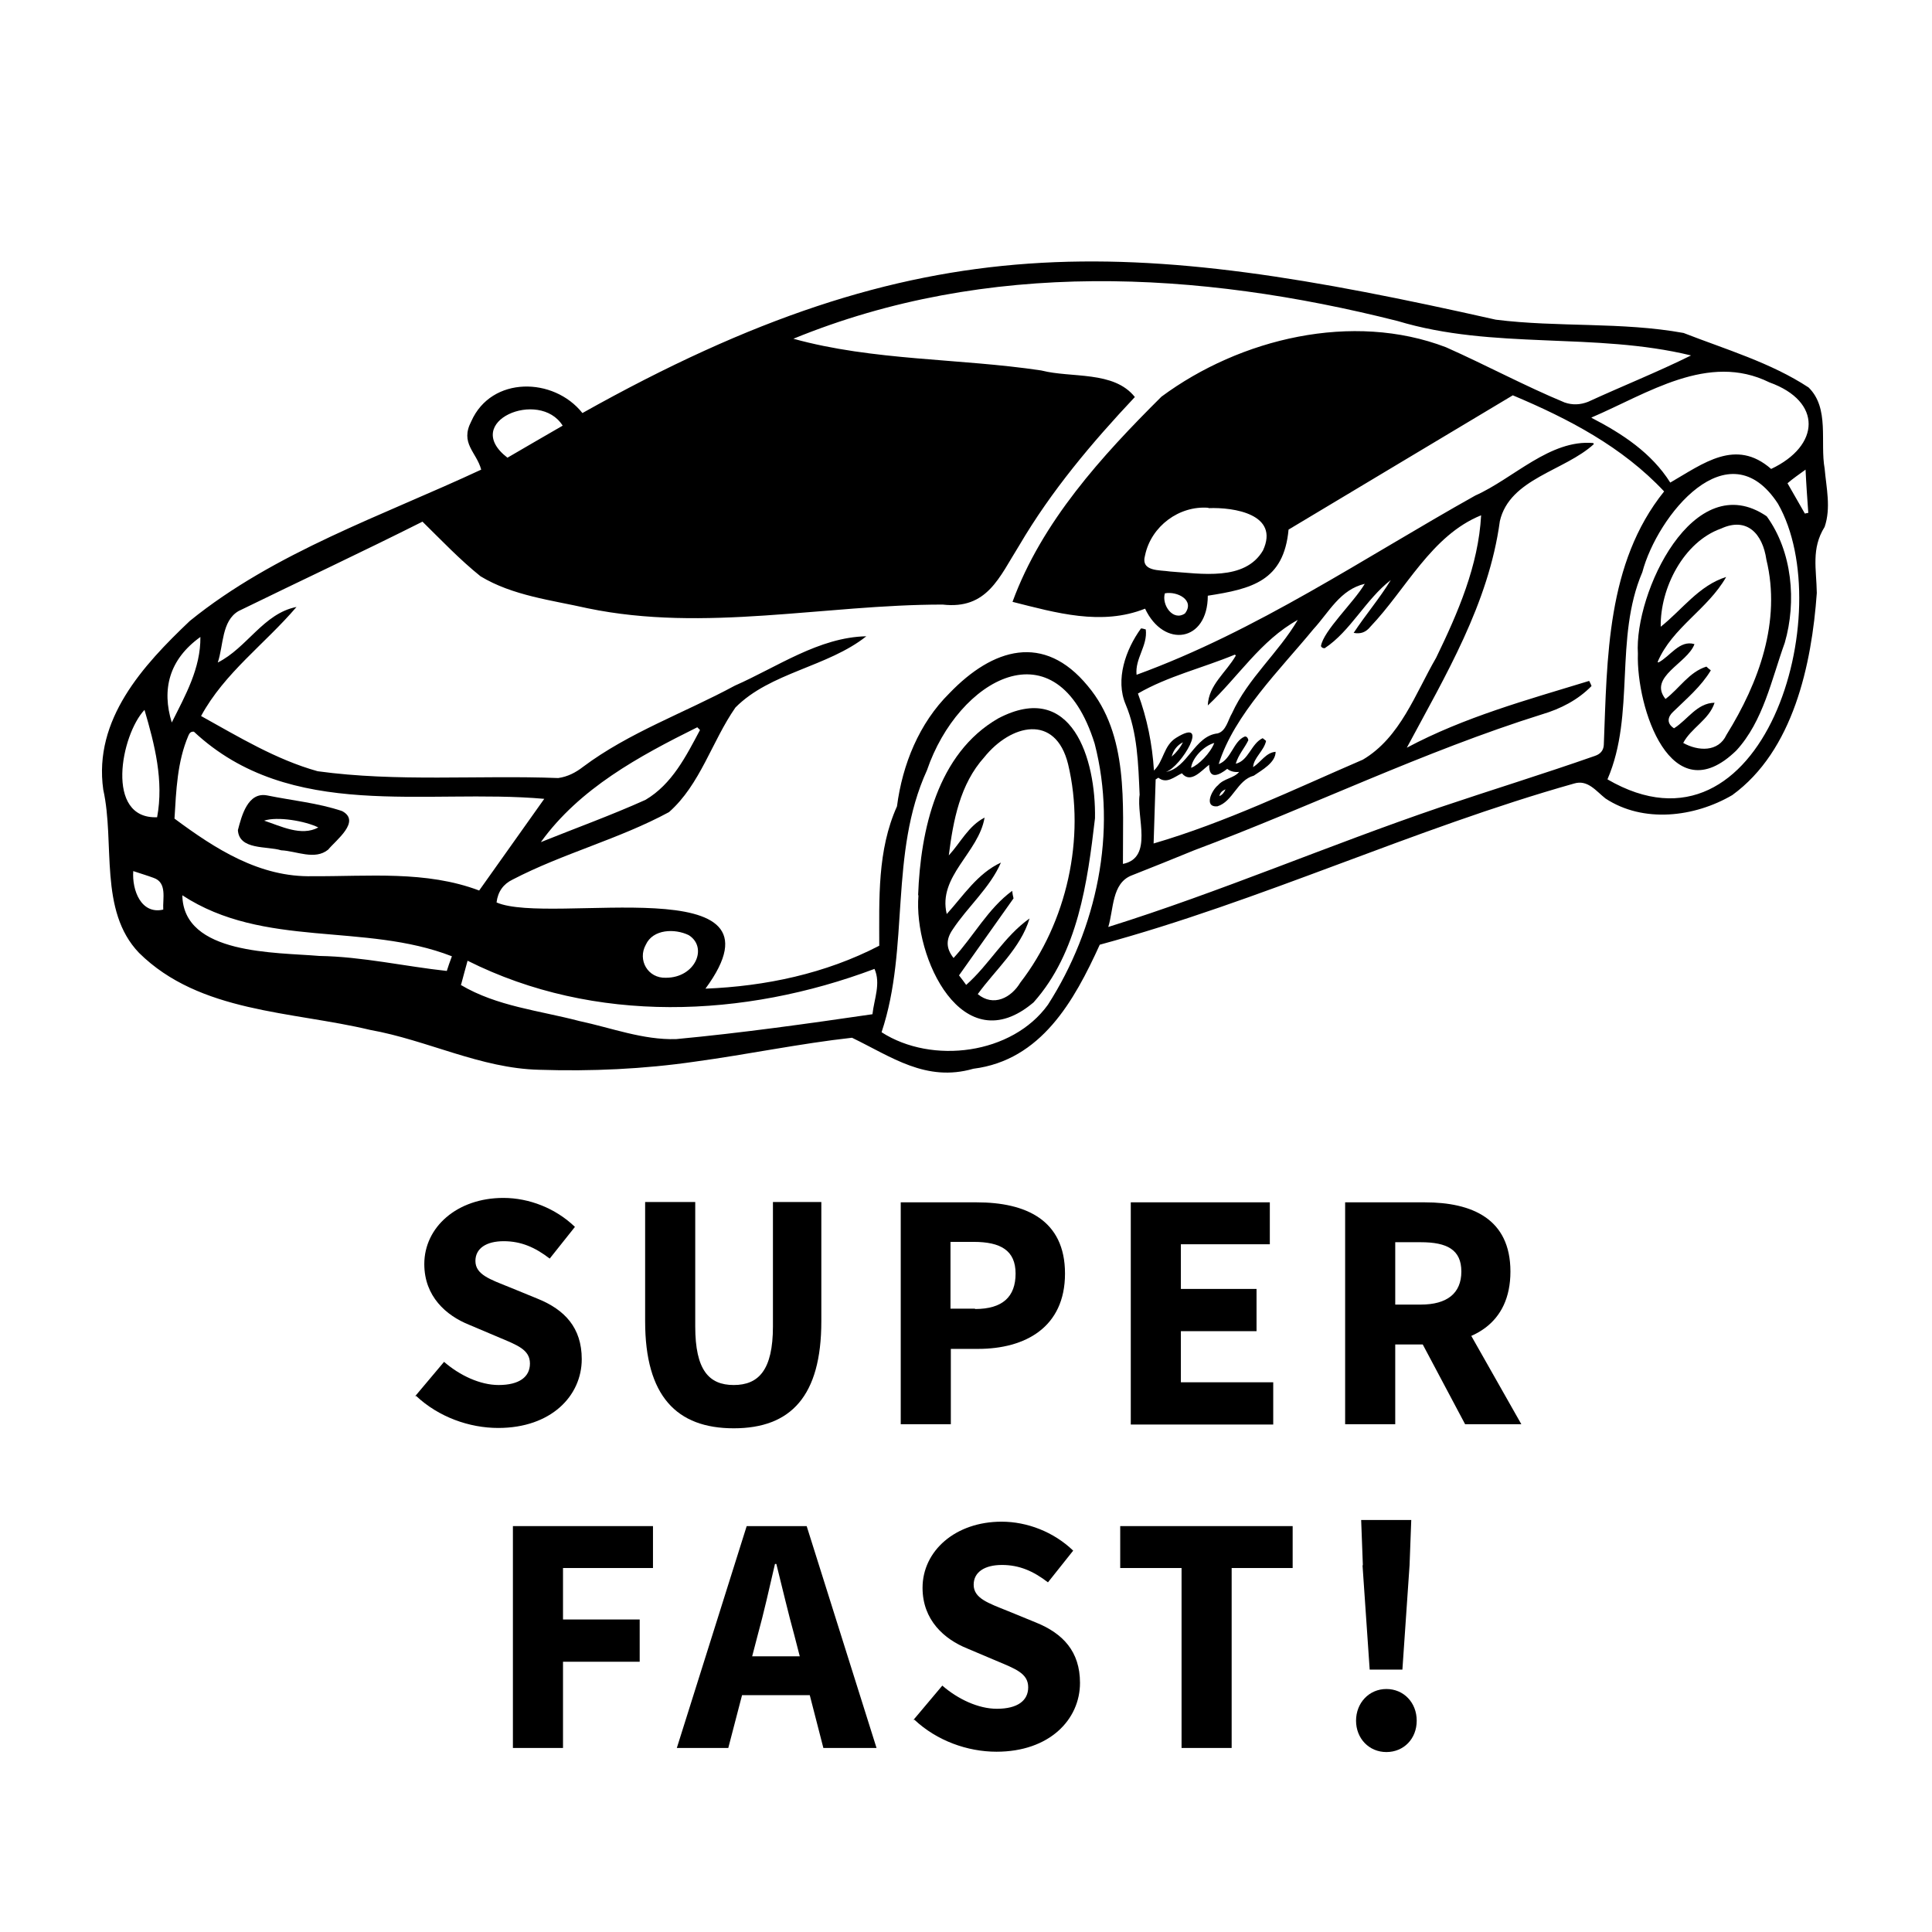 <?xml version="1.0" encoding="UTF-8"?> <svg xmlns="http://www.w3.org/2000/svg" id="b" viewBox="0 0 56.69 56.69"><defs><style>.d{fill:none;}</style></defs><g id="c"><g><g><rect class="d" width="56.69" height="56.69"></rect><g><path d="m32.27,27.72c-.75,1.65-1.72,3.39-3.71,3.64-1.39.4-2.4-.35-3.56-.91-1.53.17-3.06.49-4.6.7-1.51.22-3.05.29-4.58.24-1.72-.04-3.28-.87-4.96-1.17-2.3-.55-5-.5-6.78-2.26-1.19-1.24-.7-3.22-1.05-4.79-.29-2.06,1.16-3.64,2.54-4.95,2.49-2.02,5.66-3.09,8.55-4.44-.14-.52-.63-.77-.29-1.42.59-1.33,2.42-1.3,3.26-.24,10-5.61,16-5.17,26.8-2.74,1.83.23,3.69.06,5.51.39,1.23.48,2.56.87,3.67,1.6.62.61.33,1.6.47,2.38.05.57.19,1.15,0,1.71-.4.64-.24,1.24-.23,1.94-.15,2.1-.69,4.63-2.48,5.93-1.11.65-2.61.83-3.72.1-.28-.22-.52-.56-.92-.44-4.72,1.33-9.19,3.45-13.92,4.73ZM12.41,15.3c-1.79.9-3.61,1.75-5.41,2.63-.5.29-.44,1.01-.61,1.51.86-.43,1.34-1.44,2.31-1.63-.93,1.09-2.11,1.93-2.8,3.2,1.1.61,2.2,1.28,3.42,1.62,2.33.32,4.71.11,7.06.2.28-.04.51-.16.73-.33,1.35-1.01,2.97-1.58,4.45-2.38,1.25-.55,2.47-1.42,3.86-1.45-1.13.9-2.82,1.06-3.84,2.09-.69.99-1.03,2.26-1.95,3.07-1.46.79-3.11,1.21-4.59,1.98-.27.13-.43.35-.47.67,1.58.69,8.78-1.07,6.13,2.53,1.76-.07,3.52-.44,5.1-1.26,0-1.38-.06-2.8.52-4.09.16-1.23.65-2.44,1.54-3.32,1.27-1.32,2.77-1.78,4.06-.21,1.21,1.44,1.02,3.46,1.03,5.22.9-.18.39-1.38.49-2.03-.04-.89-.06-1.82-.41-2.65-.31-.73,0-1.61.45-2.23.05,0,.1.02.14.03.06.48-.32.85-.27,1.33,3.54-1.29,6.67-3.43,9.94-5.26,1.12-.5,2.19-1.65,3.46-1.54,0,.01.01.02.02.03-.86.79-2.47,1.01-2.76,2.26-.33,2.43-1.59,4.52-2.73,6.65,1.69-.9,3.52-1.4,5.35-1.96.03.05.05.1.07.15-.4.41-.91.67-1.45.83-3.48,1.09-6.79,2.71-10.21,3.99-.61.25-1.23.5-1.84.74-.58.23-.52.99-.68,1.51,3.29-1.03,6.47-2.4,9.73-3.51,1.51-.51,3.04-.98,4.55-1.51.15-.05.25-.15.26-.32.1-2.55.08-5.34,1.77-7.44-1.23-1.31-2.8-2.13-4.44-2.82-2.2,1.32-4.4,2.63-6.58,3.94-.14,1.51-1.08,1.74-2.37,1.94,0,1.36-1.29,1.55-1.84.38-1.28.51-2.62.12-3.89-.2.86-2.35,2.62-4.28,4.37-6.02,2.31-1.71,5.61-2.5,8.35-1.45,1.17.52,2.3,1.13,3.48,1.62.23.08.46.07.69-.02,1-.46,2.03-.87,3.02-1.36-2.83-.69-5.79-.16-8.61-1.01-5.86-1.48-12.04-1.81-17.73.52,2.35.65,4.86.57,7.27.93.89.23,2.13,0,2.75.78-1.26,1.34-2.45,2.75-3.39,4.35-.59.94-.94,1.89-2.25,1.74-3.47,0-6.98.82-10.41.11-1.06-.24-2.21-.37-3.15-.94-.61-.49-1.15-1.06-1.71-1.61Zm27.64,1.83c-.73.17-1.05.83-1.51,1.33-.96,1.17-2.33,2.51-2.78,3.96.37-.13.43-.68.77-.81.06,0,.09.05.1.11-.11.23-.29.42-.37.69.38-.09.45-.59.79-.75.03.02.06.05.1.08-.06.29-.37.5-.38.77.23-.15.38-.43.66-.45,0,.32-.41.54-.64.7-.49.13-.61.76-1.07.9-.41.03-.16-.48.02-.62.17-.2.46-.2.62-.39q-.21.02-.35-.09c-.24.19-.54.33-.53-.12-.22.16-.54.57-.8.25-.23.11-.45.32-.69.13-.03.02-.06.04-.08.05-.02.63-.04,1.25-.06,1.88,2.12-.62,4.12-1.59,6.14-2.46,1.1-.65,1.54-1.94,2.15-2.99.64-1.32,1.24-2.7,1.32-4.18-1.46.59-2.2,2.17-3.25,3.27-.13.16-.28.22-.49.18.35-.53.76-1.01,1.09-1.55-.74.57-1.18,1.5-1.94,2-.05,0-.08-.01-.11-.06.07-.45.96-1.28,1.28-1.82Zm-24.08,6.31c-3.49-.31-7.44.68-10.28-1.97-.09-.01-.13.04-.16.11-.33.77-.36,1.61-.41,2.44,1.2.89,2.5,1.73,4.06,1.69,1.63.01,3.32-.17,4.88.42.64-.9,1.27-1.79,1.91-2.69Zm9.9,6.85c1.48.95,3.83.65,4.88-.81,1.43-2.23,2.04-5.07,1.37-7.66-1.11-3.56-4.01-1.89-4.92.78-1.12,2.45-.5,5.19-1.33,7.68Zm20.83-18.03c.91.47,1.76,1.03,2.31,1.9.97-.56,1.92-1.31,2.96-.4,1.44-.68,1.51-1.98-.05-2.54-1.8-.89-3.58.33-5.22,1.03Zm.47,10.61c4.58,2.66,6.8-4.93,5-8.09-1.46-2.24-3.54.35-3.98,2.01-.83,1.94-.2,4.17-1.02,6.07Zm-33.65,6.03c1.06.63,2.3.75,3.48,1.06.94.2,1.87.56,2.84.53,1.92-.18,3.84-.45,5.76-.73.05-.45.25-.9.06-1.33-3.83,1.44-8.21,1.63-11.94-.24-.06.23-.13.46-.19.7Zm22.74-9.67s-.02-.02-.03-.02c-.94.39-1.96.63-2.84,1.14.27.73.42,1.48.47,2.26.29-.28.28-.73.65-.96,1.03-.64.15.86-.3,1,.64-.11.84-1.06,1.52-1.13.25-.07.3-.39.42-.59.47-1.03,1.36-1.77,1.93-2.74-1.09.6-1.75,1.68-2.64,2.51.02-.6.54-.97.82-1.46Zm-.8-4.33c-.86-.07-1.68.54-1.86,1.39-.14.49.42.43.74.48.89.06,2.19.29,2.72-.62.49-1.06-.85-1.27-1.6-1.24Zm-22.2,13.16c-2.57-1-5.51-.22-7.91-1.79.03,1.75,2.75,1.67,4.02,1.78,1.26.02,2.53.31,3.74.44.04-.13.09-.27.15-.43Zm7.2-6.72c-1.71.85-3.45,1.79-4.59,3.37,1.02-.41,2.07-.79,3.07-1.24.78-.46,1.19-1.28,1.6-2.05-.03-.03-.05-.05-.08-.08Zm-15.85,2.64c.2-1.07-.07-2.13-.37-3.15-.69.73-1.17,3.21.37,3.15Zm14.93,4.71c.86,0,1.24-.89.67-1.25-.41-.2-1.05-.18-1.26.28-.25.45.06.99.59.97Zm-4.65-15.26c.55-.32,1.08-.63,1.62-.94-.68-1.09-3-.12-1.62.94Zm-9.01,5.26c-.92.66-1.14,1.54-.84,2.51.4-.8.85-1.59.84-2.51Zm-1.97,6.87c-.04.56.23,1.28.88,1.13-.02-.32.12-.79-.28-.93-.19-.07-.39-.13-.6-.2Zm49.07-11.78c-.19.14-.37.26-.53.4.17.3.34.59.51.89.04-.01.08-.02.1-.02-.03-.42-.06-.83-.08-1.26Zm-18.8,3.63c-.1.34.24.83.59.59.3-.39-.23-.66-.59-.59Zm1.45,4.39c-.32.09-.65.45-.68.73.22-.08.57-.44.68-.73Zm-.92-.02c-.17.09-.28.23-.33.42.14-.12.25-.26.33-.42Zm1.07,1.58c.09-.04.14-.11.18-.2-.09.04-.16.09-.18.2Z"></path><path d="m6.98,24.36c.11-.42.29-1.13.86-1.02.73.15,1.49.22,2.2.46.56.3-.18.85-.41,1.13-.39.32-.93.04-1.38.02-.42-.13-1.24,0-1.27-.6Zm2.36-.08c-.38-.19-1.2-.33-1.59-.2.49.16,1.09.47,1.59.2Z"></path><path d="m26.94,26.27c.07-1.91.56-4.16,2.35-5.19,2.17-1.14,2.87,1.2,2.84,2.93-.22,1.88-.5,3.94-1.8,5.4-2.09,1.78-3.53-1.32-3.38-3.14Zm1.04,1.84c.59-.64,1.01-1.45,1.72-1.97.01.08.02.15.04.22-.53.75-1.06,1.5-1.6,2.26.07.09.14.18.21.28.68-.6,1.11-1.42,1.86-1.95-.26.87-1,1.5-1.52,2.22.46.38.98.11,1.25-.34,1.36-1.76,1.92-4.24,1.4-6.41-.37-1.49-1.68-1.17-2.46-.2-.71.79-.91,1.85-1.04,2.88.35-.38.57-.86,1.05-1.11-.17,1.03-1.38,1.72-1.11,2.83.49-.54.9-1.19,1.59-1.51-.32.74-.98,1.3-1.42,1.97-.19.28-.2.54.03.83Z"></path><path d="m48.06,19.18c-.11-1.77,1.63-5.5,3.78-4.03.75,1.03.88,2.5.53,3.71-.39,1.08-.63,2.3-1.42,3.16-1.92,1.87-2.94-1.26-2.89-2.84Zm.58.24l.02.02c.35-.18.62-.67,1.06-.54-.2.56-1.37.96-.85,1.61.41-.31.69-.79,1.2-.95.04.04.08.07.13.11-.29.48-.71.83-1.11,1.22-.16.15-.19.34.03.48.4-.25.67-.74,1.19-.75-.16.5-.69.74-.92,1.18.43.24,1.03.28,1.27-.24.95-1.53,1.61-3.33,1.17-5.14-.11-.76-.57-1.26-1.33-.91-1.1.39-1.79,1.75-1.77,2.88.63-.5,1.12-1.21,1.92-1.46-.54.95-1.58,1.48-2.01,2.49Z"></path></g></g><g><path d="m12.18,40.97l.85-1.01c.46.4,1.06.68,1.6.68.61,0,.92-.24.92-.63,0-.41-.37-.54-.94-.78l-.85-.36c-.67-.27-1.31-.83-1.31-1.78,0-1.08.96-1.94,2.32-1.94.75,0,1.53.3,2.1.85l-.74.93c-.43-.33-.84-.51-1.35-.51s-.83.21-.83.58c0,.4.43.54,1,.77l.83.34c.79.32,1.29.85,1.29,1.77,0,1.08-.9,2.02-2.45,2.02-.85,0-1.75-.32-2.41-.94Z"></path><path d="m18.93,38.77v-3.5h1.47v3.65c0,1.28.4,1.72,1.13,1.72s1.15-.44,1.15-1.72v-3.65h1.42v3.5c0,2.19-.89,3.14-2.57,3.14s-2.6-.95-2.6-3.14Z"></path><path d="m26.42,35.28h2.24c1.43,0,2.59.51,2.59,2.09s-1.17,2.21-2.55,2.21h-.8v2.21h-1.47v-6.51Zm2.19,3.13c.81,0,1.19-.36,1.19-1.04s-.44-.93-1.23-.93h-.68v1.96h.72Z"></path><path d="m33.18,35.28h4.08v1.23h-2.61v1.31h2.22v1.24h-2.22v1.5h2.71v1.24h-4.18v-6.51Z"></path><path d="m39.46,35.28h2.35c1.38,0,2.51.48,2.51,2.03s-1.13,2.14-2.51,2.14h-.87v2.34h-1.47v-6.51Zm2.23,3c.77,0,1.19-.33,1.19-.97s-.42-.86-1.19-.86h-.75v1.83h.75Zm-.15.78l1.02-.94,2.08,3.67h-1.65l-1.45-2.73Z"></path><path d="m15.05,44.78h4.11v1.23h-2.64v1.51h2.25v1.24h-2.25v2.53h-1.47v-6.51Z"></path><path d="m21.91,44.78h1.76l2.05,6.51h-1.56l-.85-3.3c-.18-.65-.36-1.42-.53-2.1h-.04c-.16.69-.33,1.45-.51,2.1l-.86,3.3h-1.51l2.05-6.51Zm-.7,3.82h3.13v1.14h-3.13v-1.14Z"></path><path d="m26.8,50.47l.85-1.01c.46.4,1.06.68,1.6.68.61,0,.92-.24.92-.63,0-.41-.37-.54-.94-.78l-.85-.36c-.67-.27-1.31-.83-1.31-1.78,0-1.08.96-1.94,2.32-1.94.75,0,1.53.3,2.1.85l-.74.93c-.43-.33-.84-.51-1.35-.51s-.83.21-.83.58c0,.4.43.54,1,.77l.83.34c.79.32,1.29.85,1.29,1.77,0,1.08-.9,2.02-2.45,2.02-.85,0-1.75-.32-2.41-.94Z"></path><path d="m34.66,46.01h-1.79v-1.23h5.06v1.23h-1.79v5.28h-1.47v-5.28Z"></path><path d="m39.79,50.49c0-.52.38-.93.89-.93s.89.4.89.93-.38.92-.89.92-.89-.4-.89-.92Zm.2-4.56l-.05-1.33h1.47l-.05,1.33-.21,3.06h-.96l-.21-3.06Z"></path></g></g></g></svg> 